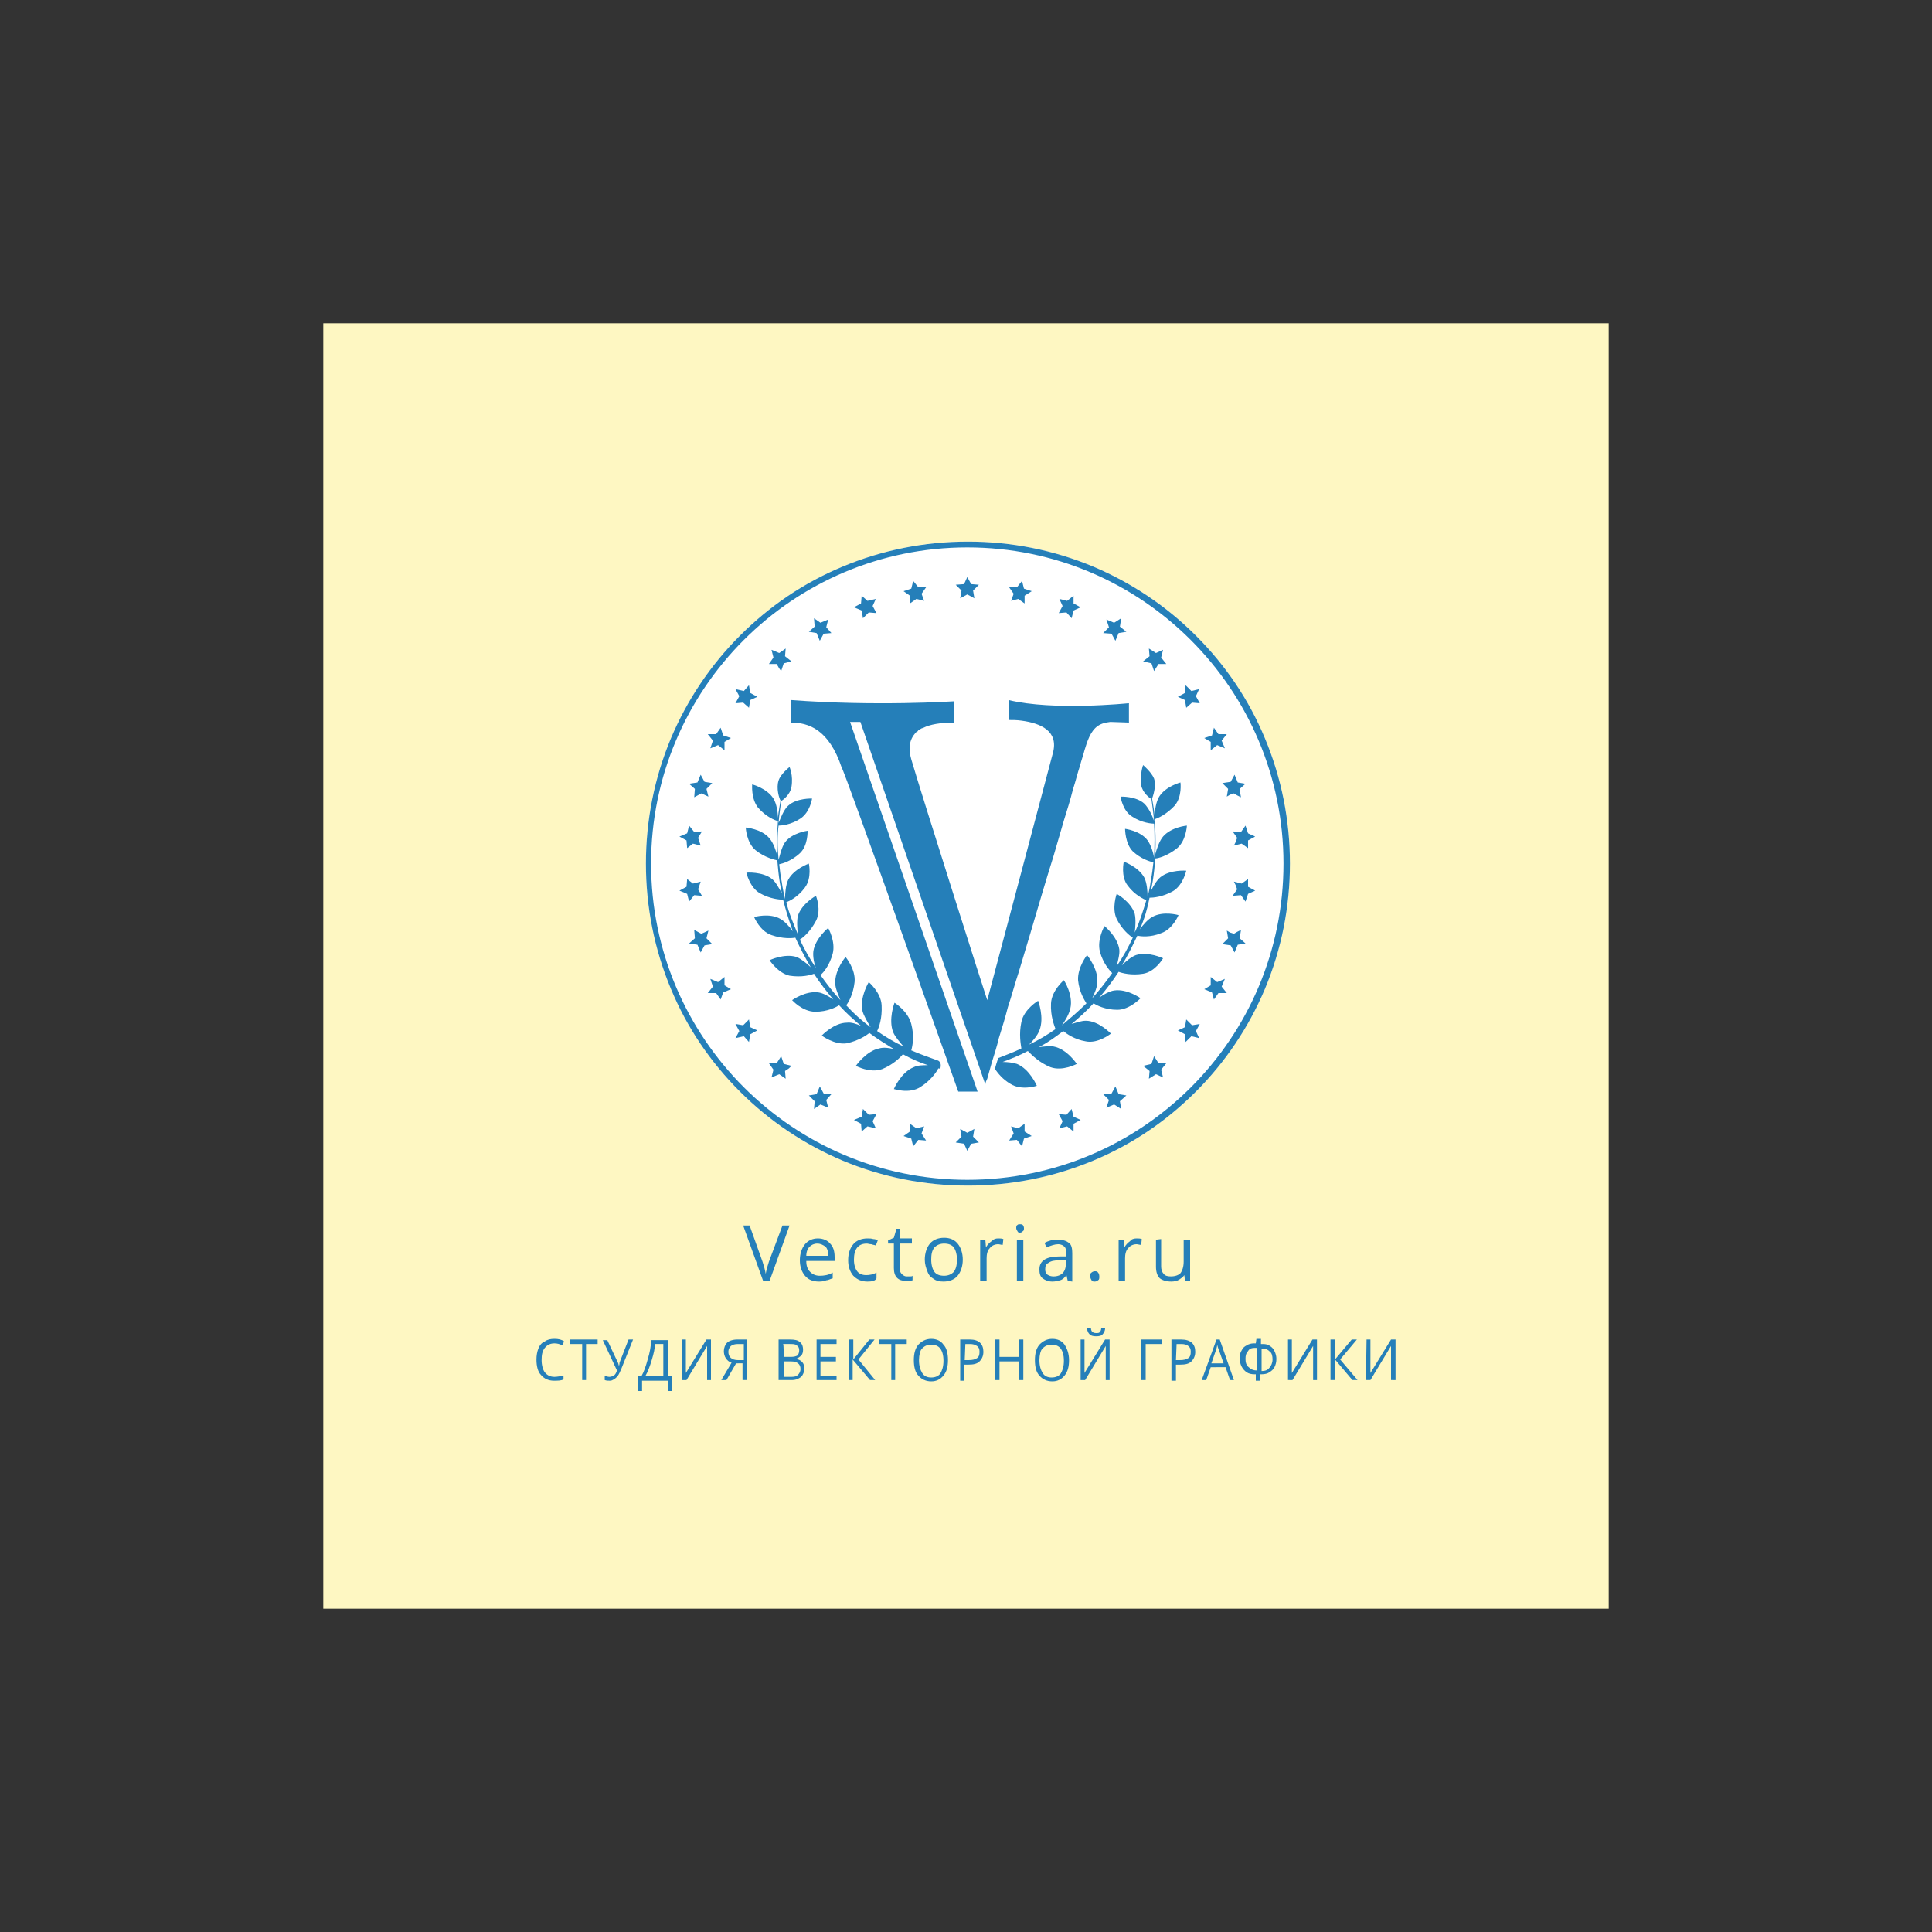 <?xml version="1.0" encoding="utf-8"?>
<!-- Generator: Adobe Illustrator 26.3.1, SVG Export Plug-In . SVG Version: 6.00 Build 0)  -->
<svg version="1.1" id="Layer_1" xmlns="http://www.w3.org/2000/svg" xmlns:xlink="http://www.w3.org/1999/xlink" x="0px" y="0px"
	 viewBox="0 0 300 300" style="enable-background:new 0 0 300 300;" xml:space="preserve">
<rect x="0" y="0" width="300" height="300" fill="#333333" stroke="none"/>
<style type="text/css">
	.st0{fill:#FEF7C2;}
	.st1{fill:#FFFFFF;}
	.st2{fill:#257FB9;}
</style>
<rect x="50.2" y="50.2" class="st0" width="199.6" height="199.6"/>
<path class="st1" d="M196.4,114.6c-2.5-6-6.1-11.3-10.7-15.9c-4.6-4.6-10-8.2-15.9-10.7c-6.2-2.6-12.8-3.9-19.5-3.9
	S137,85.4,130.8,88c-6,2.5-11.3,6.1-15.9,10.7s-8.2,10-10.7,15.9c-2.6,6.2-3.9,12.8-3.9,19.5c0,6.7,1.3,13.3,3.9,19.5
	c2.5,6,6.1,11.3,10.7,15.9s10,8.2,15.9,10.7c6.2,2.6,12.8,3.9,19.5,3.9s13.3-1.3,19.5-3.9c6-2.5,11.3-6.1,15.9-10.7
	s8.2-10,10.7-15.9c2.6-6.2,3.9-12.8,3.9-19.5C200.3,127.4,199,120.8,196.4,114.6z"/>
<g>
	<g>
		<polygon class="st2" points="133.8,94.8 134,96 134.9,95.1 136.1,95.2 135.5,94.1 136,93 134.7,93.3 133.8,92.5 133.7,93.7 
			132.6,94.3 		"/>
	</g>
	<g>
		<polygon class="st2" points="116.3,158.3 115.4,159.2 114.2,159 114.8,160.1 114.2,161.2 115.5,160.9 116.3,161.8 116.5,160.6 
			116.5,160.6 116.5,160.6 117.6,160 116.5,159.5 		"/>
	</g>
	<g>
		<polygon class="st2" points="114.2,109.2 115.4,109.1 116.3,109.9 116.5,108.7 117.6,108.2 116.5,107.6 116.3,106.4 115.5,107.3 
			115.5,107.3 115.5,107.3 114.2,107 114.8,108.1 		"/>
	</g>
	<g>
		<polygon class="st2" points="112.5,153 112.5,151.7 111.5,152.5 110.3,152 110.7,153.2 109.9,154.2 111.2,154.2 111.9,155.2 
			112.3,154.1 113.5,153.6 		"/>
	</g>
	<g>
		<polygon class="st2" points="184,108.7 184.2,109.9 185.1,109.1 185.1,109.1 185.1,109.1 186.3,109.2 185.7,108.1 186.2,107 
			185,107.3 184.1,106.4 184,107.6 182.9,108.2 		"/>
	</g>
	<g>
		<polygon class="st2" points="178.4,100.7 178.5,101.9 177.5,102.7 178.8,103 179.2,104.2 179.9,103.1 181.1,103.1 180.3,102.1 
			180.6,100.9 179.5,101.4 179.5,101.4 179.5,101.4 		"/>
	</g>
	<g>
		<polygon class="st2" points="165,94.1 164.4,95.2 165.6,95.1 166.4,96 166.7,94.8 167.8,94.3 166.7,93.7 166.7,92.5 165.7,93.3 
			164.5,93 		"/>
	</g>
	<g>
		<polygon class="st2" points="157.4,92.2 157,93.3 158.1,93 159.1,93.7 159.1,92.5 160.2,91.8 159,91.4 158.7,90.2 157.9,91.2 
			156.7,91.2 		"/>
	</g>
	<g>
		<polygon class="st2" points="148.4,90.8 149.3,91.7 149.1,92.9 150.2,92.3 151.3,92.9 151.1,91.7 152,90.8 150.8,90.7 150.2,89.6 
			149.7,90.7 		"/>
	</g>
	<g>
		<polygon class="st2" points="141.3,92.5 141.3,93.7 142.3,93 143.5,93.3 143.1,92.2 143.8,91.2 142.6,91.2 141.8,90.2 141.5,91.4 
			140.3,91.8 		"/>
	</g>
	<g>
		<polygon class="st2" points="166.7,173.4 166.4,172.2 165.6,173.1 164.4,173 165,174.1 164.5,175.2 165.7,174.9 166.7,175.7 
			166.7,174.5 167.8,173.9 		"/>
	</g>
	<g>
		<polygon class="st2" points="181.1,165.1 179.9,165.1 179.2,164 178.8,165.2 177.5,165.5 178.5,166.3 178.5,166.3 178.5,166.3 
			178.5,166.4 178.4,167.5 179.5,166.8 179.5,166.8 179.5,166.8 180.6,167.3 180.3,166.1 		"/>
	</g>
	<g>
		<polygon class="st2" points="186.3,159 185.1,159.2 185.1,159.2 185.1,159.2 184.2,158.3 184,159.5 182.9,160 184,160.6 
			184.1,161.8 185,160.9 186.2,161.2 185.7,160.1 		"/>
	</g>
	<g>
		<polygon class="st2" points="189.7,153.2 190.2,152 189,152.5 188,151.7 188,153 187,153.6 188.2,154.1 188.5,155.2 189.2,154.2 
			190.5,154.2 		"/>
	</g>
	<g>
		<polygon class="st2" points="159.1,175.7 159.1,174.5 158.1,175.2 157,174.9 157.4,176 156.7,177.1 157.9,177 158.7,178 
			159,176.8 160.2,176.4 		"/>
	</g>
	<g>
		<polygon class="st2" points="151.1,176.5 151.3,175.3 150.2,175.9 149.1,175.3 149.3,176.5 148.4,177.4 149.7,177.6 150.2,178.7 
			150.8,177.6 152,177.4 		"/>
	</g>
	<g>
		<polygon class="st2" points="135.5,174.1 136.1,173 134.9,173.1 134,172.2 133.8,173.4 132.6,173.9 133.7,174.5 133.8,175.7 
			134.7,174.9 136,175.2 		"/>
	</g>
	<g>
		<polygon class="st2" points="127.4,171.5 128.6,172 128.3,170.8 128.3,170.8 128.3,170.8 129.1,169.9 127.9,169.8 127.3,168.7 
			126.8,169.9 125.6,170.1 126.5,171 126.5,171 126.5,171 126.4,172.2 		"/>
	</g>
	<g>
		<polygon class="st2" points="191.1,121.4 189.8,121.6 190.7,122.5 190.5,123.7 191,123.4 191.6,123.2 191.6,123.2 191.6,123.2 
			192.1,123.5 192.7,123.8 192.5,122.7 192.5,122.5 192.5,122.5 192.5,122.5 193.4,121.7 192.2,121.5 191.7,120.3 		"/>
	</g>
	<g>
		<polygon class="st2" points="173,171.5 174.1,172.2 173.9,171 173.9,171 173.9,171 174.9,170.1 173.7,169.9 173.2,168.7 
			172.6,169.8 171.3,169.9 172.2,170.8 172.2,170.8 172.2,170.8 171.8,172 		"/>
	</g>
	<g>
		<polygon class="st2" points="187,114.6 188,115.2 188,116.5 189,115.7 190.2,116.2 189.7,115 190.5,114 189.2,114 188.5,113 
			188.2,114.2 		"/>
	</g>
	<g>
		<polygon class="st2" points="121,166.8 122,167.5 121.9,166.3 121.9,166.3 121.9,166.3 122.5,165.9 122.9,165.5 121.7,165.2 
			121.3,164 120.6,165.1 120.6,165.1 120.6,165.1 119.4,165.1 120.1,166.1 119.8,167.3 		"/>
	</g>
	<g>
		<polygon class="st2" points="192.5,145.7 192.7,144.4 192.1,144.7 191.6,145 191.6,145 191.6,145 191,144.8 190.5,144.5 
			190.7,145.7 189.8,146.6 191.1,146.8 191.7,147.9 192.2,146.7 193.4,146.5 		"/>
	</g>
	<g>
		<polygon class="st2" points="108.8,147.9 109.4,146.8 110.6,146.6 109.7,145.7 110,144.5 108.9,145 107.8,144.4 107.9,145.7 
			107,146.5 108.3,146.7 		"/>
	</g>
	<g>
		<polygon class="st2" points="143.1,176 143.5,174.9 142.3,175.2 141.3,174.5 141.3,175.7 140.3,176.4 141.5,176.8 141.8,178 
			142.6,177 143.8,177.1 		"/>
	</g>
	<g>
		<polygon class="st2" points="126.5,97.3 125.6,98.1 126.8,98.3 127.3,99.5 127.9,98.4 129.1,98.3 128.3,97.4 128.6,96.2 
			127.4,96.7 126.4,96 		"/>
	</g>
	<g>
		<polygon class="st2" points="173,96.7 171.8,96.2 172.2,97.4 171.3,98.3 172.6,98.4 173.2,99.5 173.7,98.3 174.9,98.1 173.9,97.3 
			174.1,96 		"/>
	</g>
	<g>
		<polygon class="st2" points="193.8,136.5 192.8,137.2 191.6,136.9 191.9,137.5 192.1,138.1 191.4,139.1 192.7,139 193.4,140 
			193.8,138.8 194.9,138.3 193.8,137.7 		"/>
	</g>
	<g>
		<polygon class="st2" points="193.8,129.4 193.4,128.2 192.7,129.2 191.4,129.1 192.1,130.1 191.9,130.7 191.6,131.3 192.8,131 
			193.8,131.7 193.8,130.5 194.9,129.9 		"/>
	</g>
	<g>
		<polygon class="st2" points="107,140 107.8,139 109,139.1 108.4,138.1 108.8,136.9 107.6,137.2 106.7,136.5 106.6,137.7 
			105.5,138.3 106.7,138.8 		"/>
	</g>
	<g>
		<polygon class="st2" points="107.9,122.5 107.9,122.5 107.9,122.5 107.8,123.8 108.9,123.2 110,123.7 109.7,122.5 110.6,121.6 
			109.4,121.4 108.8,120.3 108.3,121.5 107,121.7 		"/>
	</g>
	<g>
		<polygon class="st2" points="119.8,100.9 120.1,102.1 119.4,103.1 120.6,103.1 121,103.8 121.3,104.2 121.7,103 122.9,102.7 
			121.9,101.9 122,100.7 121,101.4 		"/>
	</g>
	<g>
		<polygon class="st2" points="110.7,115 110.3,116.2 111.5,115.7 112.5,116.5 112.5,115.2 113.5,114.6 112.3,114.2 111.9,113 
			111.2,114 109.9,114 		"/>
	</g>
	<g>
		<polygon class="st2" points="106.7,131.7 107.6,131 108.8,131.3 108.4,130.1 109,129.1 107.8,129.2 107,128.2 106.7,129.4 
			105.5,129.9 106.6,130.5 		"/>
	</g>
</g>
<g>
	<g>
		<path class="st2" d="M86.1,208.6c-0.6,0-1.1,0.2-1.5,0.7s-0.5,1.1-0.5,1.9c0,0.8,0.2,1.5,0.5,1.9c0.4,0.5,0.9,0.7,1.5,0.7
			c0.4,0,0.9-0.1,1.4-0.2v0.6c-0.4,0.2-0.9,0.2-1.5,0.2c-0.8,0-1.5-0.3-2-0.9c-0.5-0.5-0.7-1.4-0.7-2.4c0-0.6,0.1-1.2,0.3-1.7
			c0.2-0.5,0.5-0.9,1-1.1c0.4-0.3,0.9-0.4,1.5-0.4s1.1,0.1,1.5,0.4l-0.3,0.6C86.9,208.7,86.5,208.6,86.1,208.6z"/>
	</g>
	<g>
		<polygon class="st2" points="91,214.3 90.4,214.3 90.4,208.7 88.5,208.7 88.5,208 92.8,208 92.8,208.7 91,208.7 		"/>
	</g>
	<g>
		<path class="st2" d="M94.7,214.4c-0.3,0-0.5,0-0.8-0.1v-0.7c0.2,0.1,0.5,0.2,0.7,0.2c0.3,0,0.5-0.1,0.7-0.2
			c0.2-0.1,0.4-0.4,0.5-0.8l-2.2-4.7h0.7l1.7,3.6c0,0.1,0.1,0.3,0.1,0.4l0,0c0.1-0.2,0.1-0.4,0.1-0.5l1.4-3.6h0.7l-1.8,4.5
			c-0.2,0.5-0.4,0.9-0.6,1.2c-0.2,0.2-0.4,0.4-0.6,0.5S95,214.4,94.7,214.4z"/>
	</g>
	<g>
		<path class="st2" d="M104.3,216h-0.6v-1.6h-4v1.6h-0.6v-2.3h0.5c0.4-0.7,0.7-1.6,1-2.7c0.3-1,0.5-2,0.5-2.9h2.6v5.6h0.7
			C104.3,213.7,104.3,216,104.3,216z M103,213.7v-5h-1.3c0,0.7-0.2,1.5-0.5,2.5s-0.6,1.8-1,2.5H103z"/>
	</g>
	<g>
		<path class="st2" d="M105.9,208h0.6v3.5c0,0.6,0,1.2,0,1.7l0,0l3.2-5.2h0.7v6.3h-0.6v-3.5c0-0.6,0-1.2,0-1.8l0,0l-3.2,5.3h-0.7
			V208z"/>
	</g>
	<g>
		<path class="st2" d="M114.3,211.7l-1.5,2.6H112l1.6-2.7c-0.4-0.1-0.7-0.4-0.9-0.7s-0.3-0.7-0.3-1.1c0-0.5,0.2-1,0.5-1.3
			s0.9-0.5,1.6-0.5h1.5v6.3h-0.7v-2.6H114.3L114.3,211.7z M115.5,208.7h-0.9c-0.5,0-0.8,0.1-1.1,0.3c-0.2,0.2-0.4,0.5-0.4,0.9
			c0,0.8,0.5,1.3,1.5,1.3h0.9C115.5,211.1,115.5,208.7,115.5,208.7z"/>
	</g>
	<g>
		<path class="st2" d="M121,208h1.6c0.8,0,1.3,0.1,1.6,0.4c0.3,0.2,0.5,0.6,0.5,1.2c0,0.4-0.1,0.7-0.3,0.9c-0.2,0.2-0.5,0.4-0.8,0.5
			l0,0c0.9,0.2,1.3,0.7,1.3,1.5c0,0.5-0.2,1-0.5,1.3c-0.4,0.3-0.8,0.5-1.5,0.5h-2V208H121z M121.7,210.7h1.1c0.5,0,0.8-0.1,1-0.2
			c0.2-0.2,0.3-0.5,0.3-0.8c0-0.4-0.1-0.6-0.4-0.8c-0.2-0.2-0.6-0.2-1.1-0.2h-1C121.7,208.7,121.7,210.7,121.7,210.7z M121.7,211.4
			v2.4h1.2c0.5,0,0.8-0.1,1-0.3s0.4-0.5,0.4-0.9s-0.1-0.7-0.4-0.9c-0.2-0.2-0.6-0.3-1.1-0.3H121.7L121.7,211.4z"/>
	</g>
	<g>
		<polygon class="st2" points="129.9,214.3 126.8,214.3 126.8,208 129.9,208 129.9,208.7 127.4,208.7 127.4,210.7 129.8,210.7 
			129.8,211.4 127.4,211.4 127.4,213.7 129.9,213.7 		"/>
	</g>
	<g>
		<polygon class="st2" points="135.9,214.3 135.1,214.3 132.4,211.1 132.4,214.3 131.8,214.3 131.8,208 132.5,208 132.5,211.1 
			135,208 135.8,208 133.3,211.1 		"/>
	</g>
	<g>
		<polygon class="st2" points="139.1,214.3 138.4,214.3 138.4,208.7 136.5,208.7 136.5,208 140.8,208 140.8,208.7 139,208.7 
			139,214.3 		"/>
	</g>
	<g>
		<path class="st2" d="M147.2,211.2c0,1-0.2,1.8-0.7,2.4c-0.5,0.6-1.1,0.9-1.9,0.9c-0.8,0-1.5-0.3-2-0.9c-0.5-0.5-0.7-1.4-0.7-2.4
			s0.2-1.8,0.7-2.4c0.5-0.5,1.1-0.9,2-0.9c0.8,0,1.5,0.3,1.9,0.9C147,209.3,147.2,210.2,147.2,211.2z M142.7,211.2
			c0,0.9,0.2,1.5,0.5,2s0.8,0.7,1.4,0.7c0.6,0,1.1-0.2,1.4-0.6c0.3-0.5,0.5-1.1,0.5-2s-0.2-1.5-0.5-1.9s-0.8-0.6-1.4-0.6
			c-0.6,0-1.1,0.2-1.5,0.7C142.9,209.7,142.7,210.4,142.7,211.2z"/>
	</g>
	<g>
		<path class="st2" d="M152.7,209.9c0,0.6-0.2,1.1-0.6,1.5c-0.4,0.4-1,0.5-1.7,0.5h-0.7v2.5h-0.6V208h1.5
			C152,208,152.7,208.7,152.7,209.9z M149.8,211.2h0.6c0.6,0,1-0.1,1.3-0.3s0.4-0.5,0.4-1c0-0.4-0.1-0.7-0.4-0.9s-0.6-0.3-1.1-0.3
			h-0.7L149.8,211.2L149.8,211.2z"/>
	</g>
	<g>
		<polygon class="st2" points="158.9,214.3 158.2,214.3 158.2,211.4 155.2,211.4 155.2,214.3 154.5,214.3 154.5,208 155.2,208 
			155.2,210.7 158.2,210.7 158.2,208 158.9,208 		"/>
	</g>
	<g>
		<path class="st2" d="M166,211.2c0,1-0.2,1.8-0.7,2.4c-0.5,0.6-1.1,0.9-1.9,0.9c-0.8,0-1.5-0.3-2-0.9c-0.5-0.5-0.7-1.4-0.7-2.4
			s0.2-1.8,0.7-2.4c0.5-0.5,1.1-0.9,2-0.9c0.8,0,1.5,0.3,1.9,0.9S166,210.2,166,211.2z M161.4,211.2c0,0.9,0.2,1.5,0.5,2
			s0.8,0.7,1.4,0.7c0.6,0,1.1-0.2,1.4-0.6c0.3-0.5,0.5-1.1,0.5-2s-0.2-1.5-0.5-1.9s-0.8-0.6-1.4-0.6s-1.1,0.2-1.5,0.7
			C161.6,209.7,161.4,210.4,161.4,211.2z"/>
	</g>
	<g>
		<path class="st2" d="M167.8,208h0.6v3.5c0,0.6,0,1.2,0,1.7l0,0l3.2-5.2h0.7v6.3h-0.6v-3.5c0-0.6,0-1.2,0-1.8l0,0l-3.2,5.3h-0.7
			V208z M170.2,207.5c-0.5,0-0.8-0.1-1-0.3s-0.4-0.5-0.4-1h0.6c0,0.3,0.1,0.5,0.2,0.6c0.1,0.1,0.3,0.2,0.6,0.2s0.5,0,0.6-0.2
			c0.1-0.1,0.2-0.3,0.2-0.6h0.6c0,0.5-0.2,0.8-0.4,1C171.1,207.4,170.7,207.5,170.2,207.5z"/>
	</g>
	<g>
		<polygon class="st2" points="180.4,208 180.4,208.7 177.9,208.7 177.9,214.3 177.2,214.3 177.2,208 		"/>
	</g>
	<g>
		<path class="st2" d="M185.6,209.9c0,0.6-0.2,1.1-0.6,1.5c-0.4,0.4-1,0.5-1.7,0.5h-0.7v2.5h-0.7V208h1.5
			C184.9,208,185.6,208.7,185.6,209.9z M182.6,211.2h0.6c0.6,0,1-0.1,1.3-0.3s0.4-0.5,0.4-1c0-0.4-0.1-0.7-0.4-0.9
			c-0.2-0.2-0.6-0.3-1.1-0.3h-0.7L182.6,211.2L182.6,211.2z"/>
	</g>
	<g>
		<path class="st2" d="M191,214.3l-0.7-2H188l-0.7,2h-0.7l2.3-6.3h0.5l2.2,6.3H191z M190,211.7l-0.7-2c-0.1-0.2-0.2-0.5-0.3-0.9
			c0,0.3-0.1,0.6-0.2,0.9l-0.7,2H190z"/>
	</g>
	<g>
		<path class="st2" d="M195.1,207.9h0.7v0.8h0.3c0.5,0,0.8,0.1,1.1,0.3s0.6,0.5,0.7,0.8c0.2,0.4,0.3,0.8,0.3,1.2
			c0,0.5-0.1,0.9-0.3,1.3c-0.2,0.4-0.5,0.6-0.8,0.8s-0.7,0.3-1.2,0.3h-0.2v1H195v-1h-0.2c-0.5,0-0.9-0.1-1.2-0.3s-0.6-0.5-0.8-0.9
			s-0.3-0.8-0.3-1.3s0.1-0.9,0.3-1.2c0.2-0.4,0.4-0.6,0.8-0.8c0.3-0.2,0.7-0.3,1.1-0.3h0.3L195.1,207.9L195.1,207.9z M195.1,209.3
			h-0.2c-0.5,0-0.9,0.1-1.1,0.5c-0.3,0.3-0.4,0.7-0.4,1.2s0.1,1,0.5,1.3c0.3,0.3,0.7,0.5,1.2,0.5h0.1v-3.5H195.1z M195.8,212.9
			L195.8,212.9c0.6,0,1-0.1,1.3-0.5c0.3-0.3,0.5-0.8,0.5-1.3s-0.1-1-0.4-1.2c-0.3-0.3-0.6-0.5-1.1-0.5h-0.2v3.5H195.8z"/>
	</g>
	<g>
		<path class="st2" d="M200,208h0.6v3.5c0,0.6,0,1.2,0,1.7l0,0l3.2-5.2h0.7v6.3h-0.6v-3.5c0-0.6,0-1.2,0-1.8l0,0l-3.2,5.3H200V208z"
			/>
	</g>
	<g>
		<polygon class="st2" points="210.8,214.3 210,214.3 207.3,211.1 207.3,214.3 206.6,214.3 206.6,208 207.3,208 207.3,211.1 
			209.9,208 210.7,208 208.1,211.1 		"/>
	</g>
	<g>
		<path class="st2" d="M212.2,208h0.6v3.5c0,0.6,0,1.2,0,1.7l0,0l3.2-5.2h0.7v6.3H216v-3.5c0-0.6,0-1.2,0-1.8l0,0l-3.2,5.3h-0.7
			L212.2,208L212.2,208z"/>
	</g>
</g>
<g>
	<g>
		<path class="st2" d="M121.5,190.3h1.1l-3.1,8.6h-1l-3.1-8.6h1l2,5.6c0.2,0.6,0.4,1.3,0.5,1.9c0.1-0.6,0.3-1.3,0.5-1.9L121.5,190.3
			z"/>
	</g>
	<g>
		<path class="st2" d="M127.2,199c-1,0-1.7-0.3-2.2-0.9c-0.5-0.6-0.8-1.4-0.8-2.4s0.3-1.9,0.8-2.5s1.2-0.9,2-0.9s1.5,0.3,1.9,0.8
			c0.5,0.5,0.7,1.2,0.7,2.1v0.6h-4.4c0,0.8,0.2,1.3,0.6,1.7s0.9,0.6,1.5,0.6s1.4-0.1,2-0.5v0.9c-0.4,0.1-0.7,0.3-1,0.3
			C128.1,198.9,127.7,199,127.2,199z M126.9,193.1c-0.5,0-0.9,0.2-1.2,0.5c-0.3,0.3-0.5,0.8-0.5,1.4h3.4c0-0.6-0.1-1.1-0.4-1.4
			C127.8,193.3,127.4,193.1,126.9,193.1z"/>
	</g>
	<g>
		<path class="st2" d="M134.7,199c-0.9,0-1.6-0.3-2.2-0.9c-0.5-0.6-0.8-1.4-0.8-2.4c0-1.1,0.3-1.9,0.8-2.5s1.3-0.9,2.2-0.9
			c0.3,0,0.6,0,0.9,0.1c0.3,0,0.5,0.1,0.7,0.2l-0.3,0.8c-0.2-0.1-0.5-0.1-0.7-0.2c-0.3,0-0.5-0.1-0.7-0.1c-1.3,0-2,0.8-2,2.5
			c0,0.8,0.2,1.4,0.5,1.8c0.3,0.4,0.8,0.6,1.4,0.6c0.5,0,1.1-0.1,1.6-0.4v0.9C135.9,198.9,135.4,199,134.7,199z"/>
	</g>
	<g>
		<path class="st2" d="M140.8,198.2c0.2,0,0.3,0,0.5,0s0.3,0,0.4-0.1v0.7c-0.1,0-0.3,0.1-0.5,0.1s-0.4,0-0.5,0c-1.2,0-1.9-0.6-1.9-2
			v-3.8h-0.9v-0.5l0.9-0.4l0.4-1.4h0.5v1.5h1.9v0.8h-1.9v3.8c0,0.4,0.1,0.7,0.3,0.9C140.3,198.1,140.5,198.2,140.8,198.2z"/>
	</g>
	<g>
		<path class="st2" d="M149.5,195.6c0,1-0.3,1.9-0.8,2.5s-1.3,0.9-2.2,0.9c-0.6,0-1.1-0.1-1.5-0.4c-0.5-0.3-0.8-0.6-1-1.2
			c-0.2-0.5-0.4-1.1-0.4-1.8c0-1,0.3-1.9,0.8-2.5s1.3-0.9,2.2-0.9s1.6,0.3,2.1,0.9S149.5,194.6,149.5,195.6z M144.6,195.6
			c0,0.8,0.2,1.5,0.5,1.9s0.8,0.6,1.5,0.6c0.6,0,1.1-0.2,1.5-0.6c0.3-0.4,0.5-1,0.5-1.9c0-0.8-0.2-1.5-0.5-1.9s-0.8-0.6-1.5-0.6
			c-0.6,0-1.1,0.2-1.5,0.6C144.7,194.2,144.6,194.8,144.6,195.6z"/>
	</g>
	<g>
		<path class="st2" d="M155,192.3c0.3,0,0.5,0,0.8,0.1l-0.1,0.9c-0.3,0-0.5-0.1-0.7-0.1c-0.5,0-1,0.2-1.3,0.6
			c-0.4,0.4-0.5,1-0.5,1.6v3.5h-1v-6.4h0.8l0.1,1.2l0,0c0.2-0.4,0.5-0.7,0.9-1C154.3,192.4,154.6,192.3,155,192.3z"/>
	</g>
	<g>
		<path class="st2" d="M157.8,190.7c0-0.2,0-0.4,0.2-0.5c0.1-0.1,0.2-0.1,0.4-0.1c0.1,0,0.3,0,0.4,0.1s0.2,0.3,0.2,0.5
			s0,0.4-0.2,0.5c-0.1,0.1-0.2,0.2-0.4,0.2s-0.3,0-0.4-0.2C157.9,191,157.8,190.9,157.8,190.7z M158.9,198.9h-1v-6.4h1V198.9z"/>
	</g>
	<g>
		<path class="st2" d="M165.8,198.9l-0.2-0.9l0,0c-0.3,0.4-0.6,0.7-1,0.8s-0.7,0.2-1.2,0.2c-0.6,0-1.1-0.2-1.5-0.5s-0.5-0.8-0.5-1.4
			c0-1.3,1-2,3.1-2h1.1v-0.4c0-0.5-0.1-0.9-0.3-1.1c-0.2-0.2-0.5-0.4-1-0.4s-1.1,0.2-1.8,0.5l-0.3-0.7c0.3-0.2,0.7-0.3,1-0.4
			s0.8-0.1,1.1-0.1c0.8,0,1.3,0.2,1.7,0.5s0.5,0.9,0.5,1.6v4.4L165.8,198.9L165.8,198.9z M163.6,198.2c0.6,0,1.1-0.2,1.4-0.5
			s0.5-0.8,0.5-1.4v-0.6h-1c-0.8,0-1.3,0.1-1.7,0.4c-0.4,0.2-0.5,0.5-0.5,1c0,0.4,0.1,0.6,0.3,0.8
			C162.9,198.1,163.2,198.2,163.6,198.2z"/>
	</g>
	<g>
		<path class="st2" d="M169.3,198.2c0-0.3,0-0.5,0.2-0.6c0.1-0.1,0.3-0.2,0.5-0.2s0.4,0,0.5,0.2c0.1,0.1,0.2,0.3,0.2,0.6
			s0,0.5-0.2,0.6c-0.1,0.1-0.3,0.2-0.5,0.2s-0.4,0-0.5-0.2S169.3,198.5,169.3,198.2z"/>
	</g>
	<g>
		<path class="st2" d="M176.5,192.3c0.3,0,0.5,0,0.8,0.1l-0.1,0.9c-0.3,0-0.5-0.1-0.7-0.1c-0.5,0-1,0.2-1.3,0.6
			c-0.4,0.4-0.5,1-0.5,1.6v3.5h-1v-6.4h0.8l0.1,1.2l0,0c0.2-0.4,0.5-0.7,0.9-1C175.7,192.4,176.1,192.3,176.5,192.3z"/>
	</g>
	<g>
		<path class="st2" d="M180.3,192.4v4.2c0,0.5,0.1,0.9,0.4,1.2c0.2,0.3,0.6,0.4,1.1,0.4c0.7,0,1.2-0.2,1.5-0.5
			c0.3-0.4,0.5-1,0.5-1.8v-3.4h1v6.4H184l-0.1-0.9l0,0c-0.2,0.3-0.5,0.5-0.8,0.7s-0.8,0.3-1.2,0.3c-0.8,0-1.4-0.2-1.8-0.5
			c-0.4-0.4-0.6-1-0.6-1.8v-4.2L180.3,192.4L180.3,192.4z"/>
	</g>
</g>
<g>
	<path class="st2" d="M163.1,165.7c1.9,0.7,4.1-0.5,4.1-0.5s-1.5-2.3-3.6-2.7c-0.6-0.1-1.5,0-2.3,0.1c1.4-0.7,2.6-1.6,3.8-2.5
		c0.5,0.4,1.7,1.3,3.5,1.6c1.9,0.4,3.9-1.2,3.9-1.2s-1.9-2-3.9-2c-0.7,0-1.5,0.3-2.2,0.5c1.2-1,2.4-2.1,3.4-3.2c0.5,0.3,1.8,1,3.7,1
		s3.6-1.8,3.6-1.8s-2.1-1.5-4.1-1.2c-0.7,0.1-1.6,0.6-2.3,1.1c1.1-1.3,2.1-2.6,3-4c0.5,0.2,2,0.6,3.8,0.3c1.9-0.3,3.1-2.4,3.1-2.4
		s-2.3-1.1-4.2-0.5c-0.8,0.3-1.6,1-2.2,1.6c0.9-1.5,1.7-3.1,2.4-4.6c0.5,0.1,2,0.3,3.7-0.4c1.8-0.6,2.7-2.8,2.7-2.8
		s-2.4-0.7-4.1,0.3c-0.7,0.4-1.4,1.2-1.9,1.9c0.7-1.6,1.2-3.3,1.5-4.9c0.5,0,2-0.1,3.6-1s2.1-3.2,2.1-3.2s-2.5-0.2-4,1
		c-0.6,0.5-1.2,1.5-1.5,2.2c0.1-0.5,0.2-1.1,0.3-1.6c0.2-1.2,0.3-2.4,0.4-3.5c0.4,0,1.9-0.4,3.4-1.6c1.4-1.2,1.5-3.5,1.5-3.5
		s-2.4,0.2-3.7,1.7c-0.6,0.7-1,2-1.2,2.7c0.1-2,0-3.9-0.1-5.4c0.4-0.1,1.8-0.7,3.1-2.1c1.2-1.4,0.9-3.6,0.9-3.6s-2.3,0.6-3.3,2.2
		c-0.5,0.8-0.7,2.2-0.7,3c-0.1-1-0.3-2-0.4-2.7c0.1-0.3,0.7-1.9,0.3-3.1c-0.4-1-1.7-2.1-1.7-2.1s-0.5,1.3-0.3,3.1
		c0.2,1.2,1.3,2,1.6,2.2c0.1,0.9,0.3,2,0.4,3.4c-0.2-0.7-0.8-2-1.5-2.7c-1.3-1.2-3.7-1.1-3.7-1.1s0.3,2.2,1.8,3.1
		c1.5,1,3.1,1.1,3.4,1.1c0.1,1.5,0.1,3.3,0,5.3c-0.1-0.8-0.5-2-1-2.7c-1.1-1.5-3.5-1.8-3.5-1.8s0,2.3,1.2,3.5
		c1.3,1.2,2.7,1.6,3.2,1.7c-0.1,0.9-0.2,1.8-0.4,2.8c-0.1,0.9-0.3,1.7-0.5,2.6c0-0.8-0.1-2.2-0.5-3c-0.9-1.7-3.2-2.5-3.2-2.5
		s-0.5,2.3,0.6,3.7c1.1,1.5,2.5,2.1,2.9,2.3c-0.5,1.6-1,3.3-1.8,5c0.1-0.8,0.2-2,0-2.9c-0.6-1.9-2.8-3.1-2.8-3.1s-0.8,2.2,0,3.9
		c0.8,1.6,2,2.6,2.5,2.9c-0.7,1.5-1.5,3-2.5,4.4c0.2-0.8,0.5-1.9,0.4-2.6c-0.3-2-2.3-3.6-2.3-3.6s-1.2,2.1-0.7,4
		c0.5,1.8,1.5,2.9,1.9,3.3c-1,1.4-2,2.7-3.1,3.9c0.4-0.8,0.8-1.8,0.8-2.6c0.1-2-1.6-4.1-1.6-4.1s-1.5,1.9-1.4,3.9
		c0.2,1.9,1,3.1,1.3,3.6c-1.2,1.2-2.5,2.3-3.8,3.4c0.5-0.7,1.1-1.7,1.3-2.6c0.5-2.1-1-4.4-1-4.4s-1.9,1.6-2,3.6s0.5,3.4,0.7,4
		c-1.3,0.9-2.6,1.7-4.1,2.4c0.6-0.6,1.3-1.4,1.6-2.2c0.8-2-0.2-4.6-0.2-4.6s-2.2,1.3-2.6,3.3c-0.4,1.9-0.1,3.4,0,4.1
		c-1.2,0.6-2.4,1-3.6,1.5c-0.2,0.6-0.4,1.2-0.5,1.7c0.5,0.7,1.2,1.6,2.4,2.3c1.7,1.1,4.1,0.3,4.1,0.3s-1.1-2.6-3.1-3.4
		c-0.6-0.2-1.5-0.3-2.2-0.3c1.3-0.5,2.6-1,3.9-1.7C160.3,163.9,161.4,165,163.1,165.7z"/>
</g>
<g>
	<path class="st2" d="M148.8,169.5c0.4,0,0.8,0,1.1,0s0.6,0,0.9,0h0.1c0,0,0.1,0,0.2,0c0.2,0,0.4,0,0.7,0L132,112.1l1.6,0
		c0,0,19.4,56.3,19.4,56.3c0-0.3,0.2-0.7,0.3-0.9c0.2-0.8,0.5-1.7,0.7-2.5c0.4-1.3,0.8-2.5,1.1-3.8c0.5-1.6,1-3.2,1.4-4.8
		c0.6-1.8,1.1-3.7,1.7-5.5c0.6-2,1.2-4,1.8-6c0.6-2,1.2-4.1,1.8-6.1c0.6-2,1.2-4,1.8-5.9c0.5-1.8,1.1-3.7,1.6-5.5
		c0.5-1.6,1-3.2,1.4-4.8c0.4-1.2,0.7-2.5,1.1-3.7c0.2-0.8,0.5-1.6,0.7-2.4c0.4-1.3,0.9-3,2.1-3.8c0.6-0.4,1.2-0.5,1.9-0.6
		c0.5,0,2.5,0.1,2.9,0.1c0,0,0-0.1,0-0.1c0-0.1,0-0.2,0-0.4c0-0.1,0-0.3,0-0.5s0-0.3,0-0.5c0-0.8,0-1.5,0-1.5h-0.1
		c0,0-11.6,1.2-18.6-0.5c0,1,0,2,0,3.1c0.6,0,1.3,0,2,0.1c3,0.4,5.8,1.6,4.9,5c-0.4,1.6-10.2,38.4-10.2,38.4
		c-0.1-0.2-10.3-32.2-11.8-37.4c-0.4-1.4-0.4-2.8,0.5-3.9c0.1-0.1,0.2-0.3,0.4-0.4c0.1,0,0.1-0.1,0.2-0.2c0.2-0.1,0.3-0.2,0.5-0.3
		c0.1,0,0.2-0.1,0.3-0.1c1-0.5,2.6-0.8,4.7-0.8c0-0.1,0-0.3,0-0.6c0-0.5,0-1.1,0-2c0-0.2,0-0.5,0-0.7c0,0-12.1,0.8-25.3-0.2
		c0,0,0,2.3,0,3.5c2.7,0,5.9,1,7.9,7C131,119.3,148.8,169.5,148.8,169.5z"/>
</g>
<g>
	<path class="st2" d="M145.7,164.7c-1.4-0.5-2.8-1-4.2-1.6c0.2-0.7,0.5-2.2,0-4.1c-0.5-2-2.6-3.3-2.6-3.3s-1,2.6-0.2,4.6
		c0.3,0.7,1,1.5,1.6,2.2c-1.5-0.7-2.8-1.5-4.1-2.4c0.3-0.6,0.8-2,0.7-4s-2-3.6-2-3.6s-1.4,2.3-1,4.4c0.2,0.8,0.8,1.8,1.3,2.6
		c-1.4-1-2.6-2.1-3.8-3.4c0.4-0.5,1.1-1.8,1.3-3.6c0.2-2-1.4-3.9-1.4-3.9s-1.7,2-1.6,4.1c0,0.8,0.5,1.8,0.8,2.6
		c-1.1-1.2-2.2-2.6-3.1-3.9c0.5-0.4,1.4-1.5,1.9-3.3c0.5-1.9-0.7-4-0.7-4s-2,1.6-2.3,3.6c-0.1,0.8,0.1,1.9,0.4,2.6
		c-1-1.5-1.8-2.9-2.5-4.4c0.5-0.3,1.6-1.2,2.5-2.9s0-3.9,0-3.9s-2.2,1.2-2.8,3.1c-0.2,0.8-0.1,2,0,2.9c-0.7-1.7-1.4-3.3-1.8-5
		c0.5-0.2,1.8-0.8,2.9-2.3s0.6-3.7,0.6-3.7s-2.3,0.8-3.2,2.5c-0.4,0.8-0.5,2.2-0.5,3c-0.2-0.9-0.4-1.8-0.5-2.6
		c-0.2-1-0.3-1.9-0.4-2.8c0.5-0.1,1.9-0.5,3.2-1.7c1.3-1.2,1.2-3.5,1.2-3.5s-2.4,0.3-3.5,1.8c-0.5,0.7-0.8,2-1,2.7
		c-0.2-2-0.2-3.8,0-5.3c0.4,0,1.9-0.1,3.4-1.1c1.5-1,1.8-3.1,1.8-3.1s-2.4-0.1-3.7,1.1c-0.7,0.6-1.2,2-1.5,2.7
		c0.1-1.4,0.3-2.5,0.4-3.4c0.3-0.2,1.4-1,1.6-2.2c0.3-1.8-0.3-3.1-0.3-3.1s-1.4,1.1-1.7,2.1c-0.4,1.2,0.1,2.8,0.3,3.1
		c-0.1,0.7-0.3,1.6-0.4,2.7c0-0.8-0.2-2.2-0.7-3c-1-1.6-3.3-2.2-3.3-2.2s-0.2,2.2,0.9,3.6c1.3,1.5,2.7,2,3.1,2.1
		c-0.1,1.5-0.2,3.3-0.1,5.4c-0.2-0.8-0.6-2-1.2-2.7c-1.2-1.5-3.7-1.7-3.7-1.7s0.1,2.3,1.5,3.5c1.5,1.2,3,1.5,3.4,1.6
		c0.1,1.1,0.2,2.3,0.4,3.5c0.1,0.5,0.2,1.1,0.3,1.6c-0.4-0.7-0.9-1.7-1.5-2.2c-1.5-1.2-4-1-4-1s0.5,2.3,2.1,3.2s3.1,1,3.6,1
		c0.4,1.6,0.9,3.2,1.5,4.9c-0.5-0.7-1.2-1.5-1.9-1.9c-1.7-1-4.1-0.3-4.1-0.3s0.9,2.2,2.7,2.8c1.7,0.6,3.2,0.5,3.7,0.4
		c0.7,1.5,1.5,3.1,2.4,4.6c-0.6-0.6-1.5-1.3-2.2-1.6c-1.9-0.6-4.2,0.5-4.2,0.5s1.3,2,3.1,2.4c1.9,0.3,3.3-0.1,3.8-0.3
		c0.9,1.4,1.9,2.7,3,4c-0.7-0.5-1.6-1-2.3-1.1c-2-0.3-4.1,1.2-4.1,1.2s1.6,1.8,3.6,1.8c1.9,0,3.2-0.7,3.7-1c1,1.1,2.2,2.2,3.4,3.2
		c-0.7-0.3-1.5-0.6-2.2-0.5c-2,0-3.9,2-3.9,2s2,1.5,3.9,1.2c1.8-0.4,3-1.2,3.5-1.6c1.2,0.9,2.5,1.7,3.8,2.5
		c-0.8-0.2-1.6-0.3-2.3-0.1c-2,0.4-3.6,2.7-3.6,2.7s2.2,1.2,4.1,0.5c1.7-0.7,2.8-1.8,3.2-2.3c1.3,0.7,2.6,1.3,3.9,1.7
		c-0.8,0-1.6,0-2.2,0.3c-2,0.8-3.1,3.4-3.1,3.4s2.4,0.8,4.1-0.3c1.6-1,2.5-2.3,2.8-2.9c0.1,0,0.2,0,0.3,0.1
		C146.2,165.2,146,164.9,145.7,164.7z"/>
</g>
<g>
	<path class="st2" d="M196.4,114.6c-2.5-6-6.1-11.3-10.7-15.9c-4.6-4.6-10-8.2-15.9-10.7c-6.2-2.6-12.8-3.9-19.5-3.9
		S137,85.4,130.8,88c-6,2.5-11.3,6.1-15.9,10.7s-8.2,10-10.7,15.9c-2.6,6.2-3.9,12.8-3.9,19.5c0,6.7,1.3,13.3,3.9,19.5
		c2.5,6,6.1,11.3,10.7,15.9s10,8.2,15.9,10.7c6.2,2.6,12.8,3.9,19.5,3.9s13.3-1.3,19.5-3.9c6-2.5,11.3-6.1,15.9-10.7
		s8.2-10,10.7-15.9c2.6-6.2,3.9-12.8,3.9-19.5C200.3,127.4,199,120.8,196.4,114.6z M150.2,183.2c-27.1,0-49.1-22-49.1-49.1
		s22-49.1,49.1-49.1s49.1,22,49.1,49.1S177.4,183.2,150.2,183.2z"/>
</g>
</svg>
